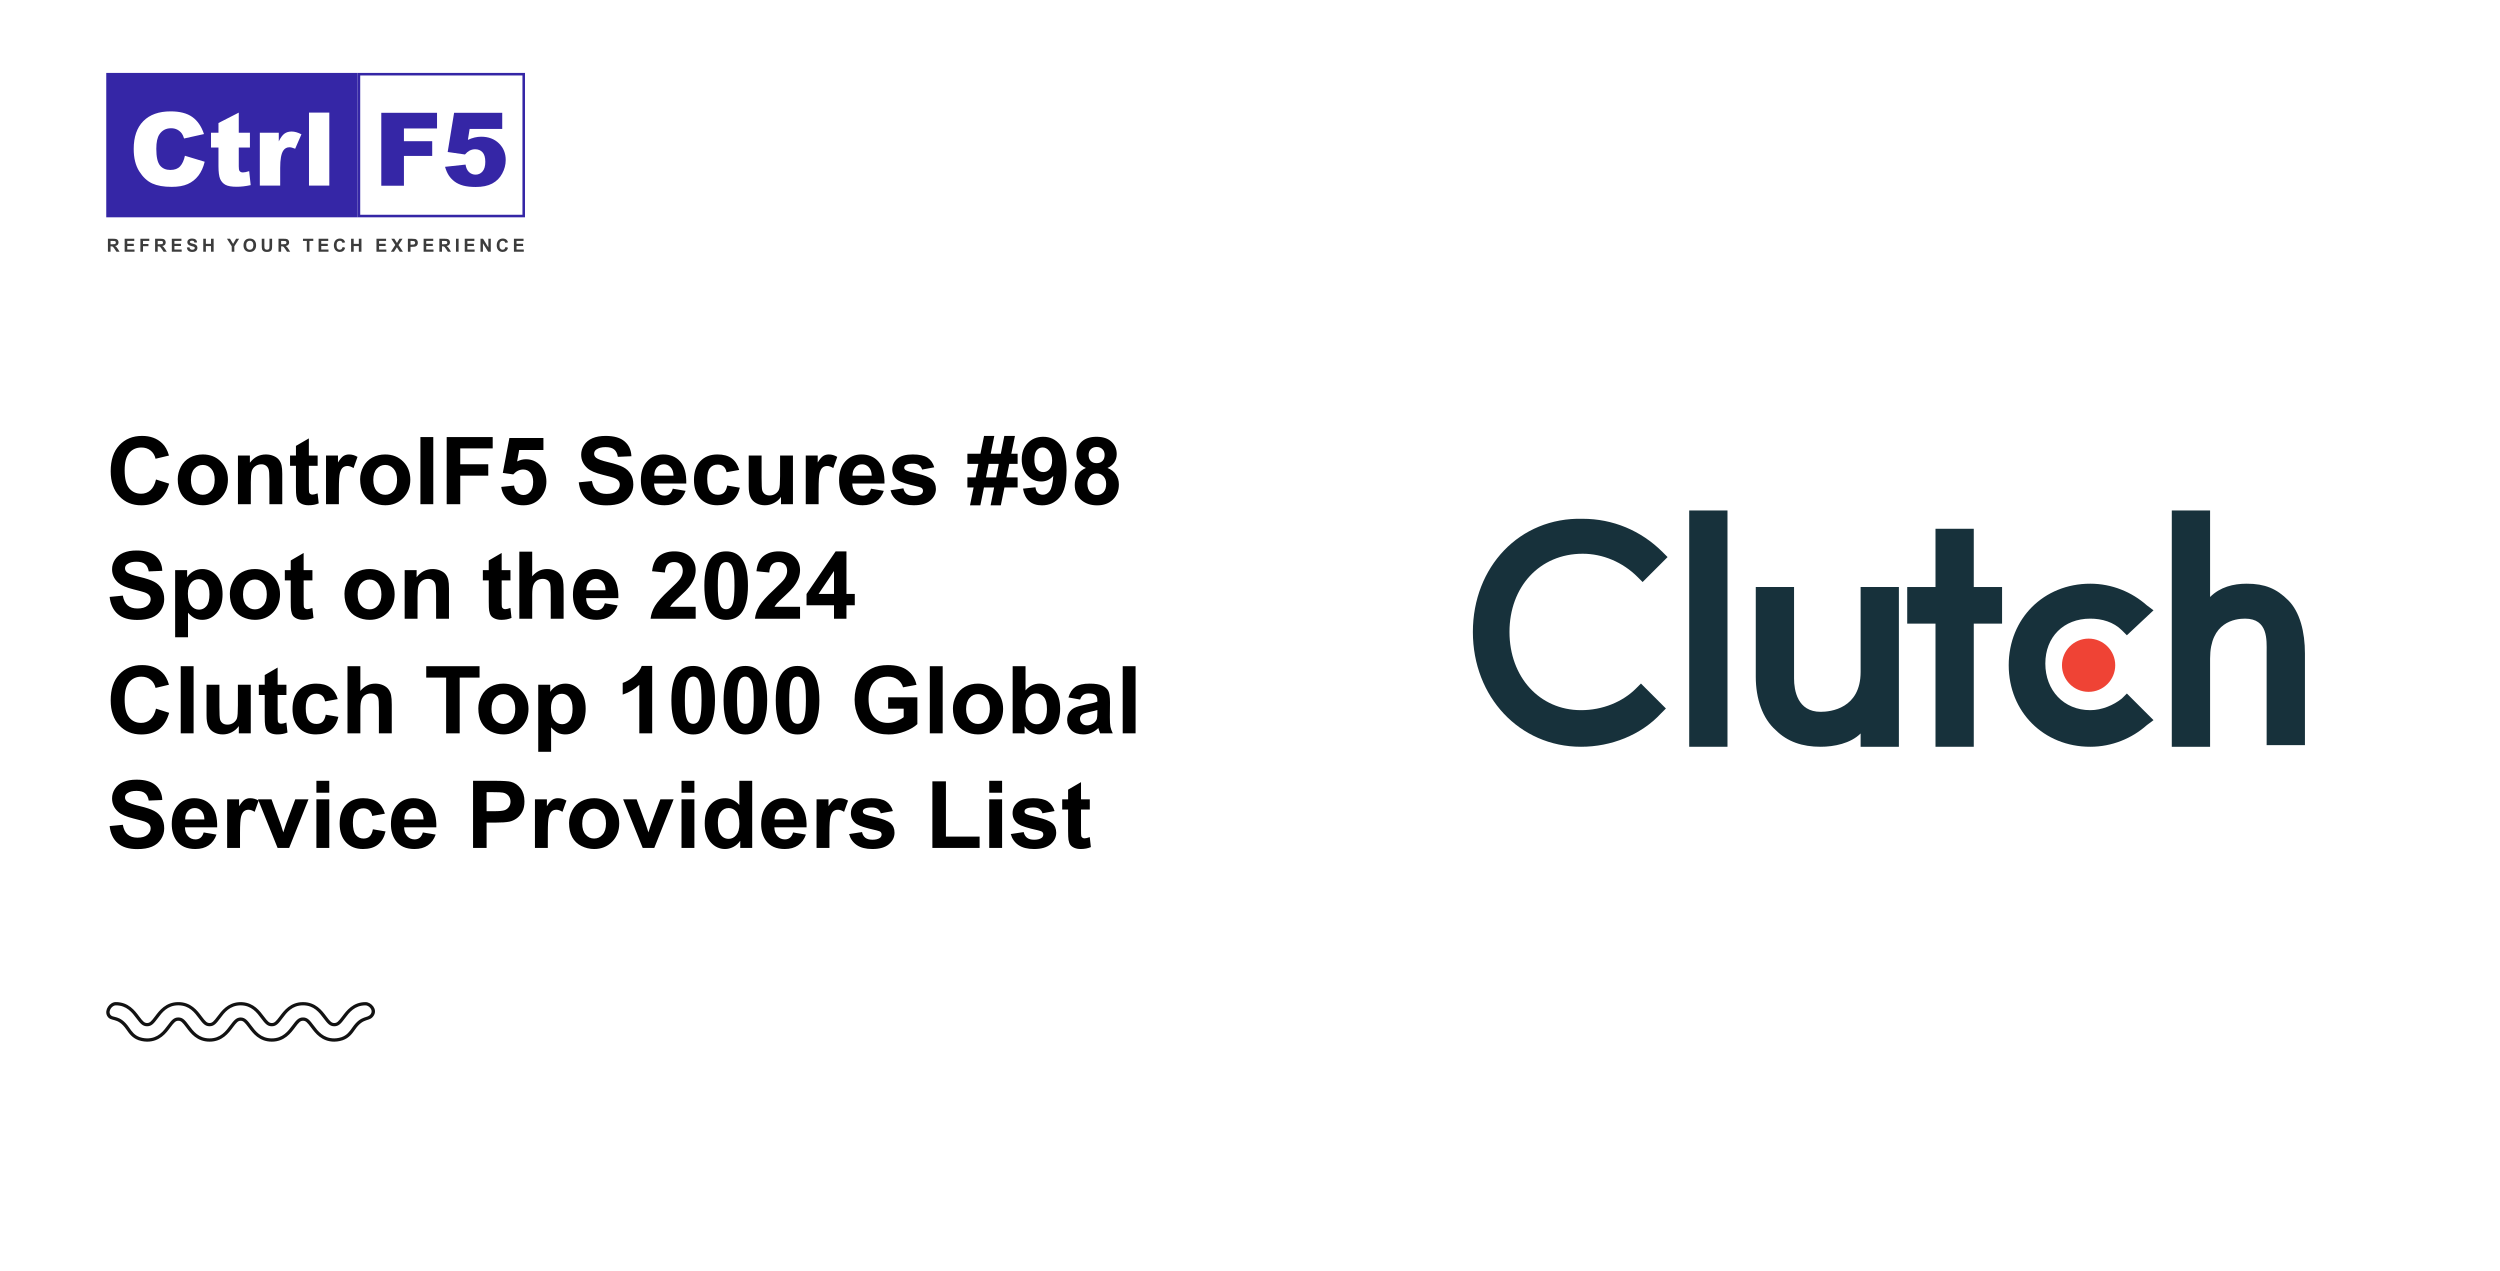 <svg width="1200" height="610" viewBox="0 0 1200 610" fill="none" xmlns="http://www.w3.org/2000/svg">
<rect width="1200" height="610" fill="white"/>
<path d="M183.018 54.133H209.774V61.658H193.888V67.773H207.457V74.845H193.888V89.154H183.018V54.133ZM217.968 54.133H241.069V61.897H225.421L224.585 67.152C225.668 66.643 226.735 66.26 227.786 66.006C228.853 65.751 229.905 65.624 230.94 65.624C234.443 65.624 237.286 66.683 239.468 68.801C241.65 70.919 242.741 73.587 242.741 76.804C242.741 79.065 242.176 81.239 241.045 83.325C239.93 85.412 238.337 87.004 236.267 88.103C234.213 89.202 231.577 89.751 228.36 89.751C226.05 89.751 224.068 89.537 222.411 89.106C220.771 88.661 219.369 88.008 218.207 87.148C217.06 86.272 216.128 85.284 215.412 84.185C214.695 83.087 214.098 81.717 213.62 80.076L223.462 79.001C223.701 80.578 224.259 81.781 225.135 82.609C226.011 83.421 227.054 83.827 228.264 83.827C229.618 83.827 230.733 83.317 231.609 82.298C232.5 81.263 232.946 79.726 232.946 77.688C232.946 75.601 232.5 74.072 231.609 73.101C230.717 72.129 229.53 71.644 228.049 71.644C227.11 71.644 226.202 71.874 225.326 72.336C224.673 72.671 223.956 73.276 223.176 74.152L214.886 72.957L217.968 54.133Z" fill="#3526A6"/>
<rect x="51" y="35" width="120.682" height="69.31" fill="#3526A6"/>
<rect x="172.291" y="35.612" width="79.095" height="68.087" stroke="#3526A6" stroke-width="1.223"/>
<path d="M88.764 74.768L98.248 77.634C97.611 80.294 96.607 82.516 95.237 84.299C93.868 86.083 92.164 87.429 90.125 88.337C88.103 89.244 85.523 89.698 82.385 89.698C78.579 89.698 75.465 89.149 73.044 88.05C70.64 86.935 68.561 84.984 66.809 82.197C65.058 79.41 64.182 75.843 64.182 71.495C64.182 65.698 65.719 61.246 68.792 58.141C71.882 55.019 76.246 53.459 81.883 53.459C86.295 53.459 89.759 54.35 92.275 56.134C94.808 57.918 96.687 60.657 97.913 64.352L88.357 66.478C88.023 65.411 87.673 64.631 87.306 64.137C86.701 63.309 85.961 62.672 85.085 62.226C84.209 61.78 83.229 61.557 82.146 61.557C79.694 61.557 77.814 62.544 76.508 64.519C75.521 65.984 75.027 68.286 75.027 71.423C75.027 75.309 75.617 77.977 76.795 79.426C77.974 80.859 79.63 81.576 81.764 81.576C83.834 81.576 85.395 80.995 86.446 79.832C87.513 78.669 88.286 76.981 88.764 74.768ZM114.612 54.056V63.707H119.963V70.802H114.612V79.808C114.612 80.891 114.715 81.608 114.922 81.958C115.241 82.5 115.798 82.77 116.594 82.77C117.311 82.77 118.314 82.563 119.604 82.149L120.321 88.862C117.916 89.388 115.671 89.65 113.584 89.65C111.164 89.65 109.38 89.34 108.233 88.719C107.087 88.098 106.234 87.158 105.677 85.9C105.136 84.626 104.865 82.571 104.865 79.737V70.802H101.281V63.707H104.865V59.048L114.612 54.056ZM124.717 63.707H133.818V67.864C134.694 66.064 135.594 64.83 136.518 64.161C137.458 63.476 138.612 63.133 139.982 63.133C141.415 63.133 142.984 63.58 144.688 64.471L141.678 71.399C140.531 70.921 139.624 70.683 138.955 70.683C137.681 70.683 136.693 71.208 135.992 72.259C134.989 73.74 134.487 76.511 134.487 80.573V89.077H124.717V63.707ZM148.319 54.056H158.066V89.077H148.319V54.056Z" fill="white"/>
<path d="M51.805 120.834V114.604H54.452C55.118 114.604 55.601 114.661 55.901 114.774C56.205 114.885 56.447 115.083 56.628 115.369C56.809 115.655 56.9 115.982 56.9 116.351C56.9 116.818 56.763 117.205 56.488 117.511C56.213 117.814 55.802 118.005 55.255 118.084C55.528 118.243 55.751 118.417 55.927 118.607C56.105 118.797 56.345 119.134 56.645 119.619L57.406 120.834H55.901L54.992 119.478C54.669 118.994 54.448 118.689 54.329 118.565C54.21 118.437 54.084 118.351 53.951 118.305C53.818 118.257 53.607 118.233 53.318 118.233H53.063V120.834H51.805ZM53.063 117.239H53.993C54.597 117.239 54.974 117.213 55.124 117.162C55.274 117.111 55.392 117.024 55.477 116.899C55.562 116.774 55.604 116.618 55.604 116.431C55.604 116.222 55.547 116.053 55.434 115.926C55.324 115.795 55.166 115.713 54.962 115.679C54.86 115.665 54.554 115.658 54.044 115.658H53.063V117.239ZM59.831 120.834V114.604H64.45V115.658H61.089V117.039H64.216V118.089H61.089V119.784H64.569V120.834H59.831ZM67.385 120.834V114.604H71.656V115.658H68.643V117.133H71.243V118.186H68.643V120.834H67.385ZM74.442 120.834V114.604H77.089C77.755 114.604 78.238 114.661 78.538 114.774C78.841 114.885 79.084 115.083 79.265 115.369C79.446 115.655 79.537 115.982 79.537 116.351C79.537 116.818 79.4 117.205 79.125 117.511C78.85 117.814 78.439 118.005 77.892 118.084C78.164 118.243 78.388 118.417 78.564 118.607C78.742 118.797 78.982 119.134 79.282 119.619L80.043 120.834H78.538L77.629 119.478C77.306 118.994 77.085 118.689 76.966 118.565C76.847 118.437 76.721 118.351 76.588 118.305C76.454 118.257 76.243 118.233 75.954 118.233H75.7V120.834H74.442ZM75.7 117.239H76.63C77.234 117.239 77.61 117.213 77.761 117.162C77.911 117.111 78.028 117.024 78.113 116.899C78.198 116.774 78.241 116.618 78.241 116.431C78.241 116.222 78.184 116.053 78.071 115.926C77.96 115.795 77.803 115.713 77.599 115.679C77.497 115.665 77.191 115.658 76.681 115.658H75.7V117.239ZM82.467 120.834V114.604H87.087V115.658H83.725V117.039H86.853V118.089H83.725V119.784H87.206V120.834H82.467ZM89.694 118.807L90.918 118.688C90.992 119.099 91.141 119.4 91.364 119.593C91.591 119.786 91.896 119.882 92.278 119.882C92.683 119.882 92.988 119.797 93.192 119.627C93.399 119.454 93.502 119.253 93.502 119.024C93.502 118.876 93.458 118.752 93.37 118.65C93.285 118.545 93.135 118.454 92.92 118.378C92.772 118.327 92.437 118.236 91.913 118.106C91.238 117.939 90.765 117.733 90.493 117.49C90.111 117.147 89.92 116.729 89.92 116.236C89.92 115.919 90.009 115.623 90.187 115.348C90.369 115.07 90.628 114.859 90.965 114.715C91.305 114.57 91.714 114.498 92.193 114.498C92.975 114.498 93.563 114.669 93.957 115.012C94.353 115.355 94.562 115.812 94.581 116.385L93.323 116.44C93.27 116.12 93.153 115.89 92.975 115.751C92.799 115.61 92.534 115.539 92.18 115.539C91.815 115.539 91.529 115.614 91.322 115.764C91.189 115.861 91.122 115.989 91.122 116.151C91.122 116.298 91.184 116.424 91.309 116.529C91.468 116.662 91.853 116.801 92.465 116.946C93.077 117.09 93.529 117.24 93.821 117.396C94.115 117.549 94.345 117.76 94.509 118.029C94.676 118.296 94.76 118.626 94.76 119.019C94.76 119.376 94.661 119.711 94.462 120.022C94.264 120.334 93.984 120.566 93.621 120.719C93.258 120.869 92.806 120.944 92.265 120.944C91.478 120.944 90.873 120.763 90.451 120.401C90.029 120.035 89.776 119.504 89.694 118.807ZM97.563 120.834V114.604H98.821V117.056H101.286V114.604H102.543V120.834H101.286V118.11H98.821V120.834H97.563ZM111.226 120.834V118.212L108.944 114.604H110.419L111.885 117.069L113.321 114.604H114.77L112.48 118.22V120.834H111.226ZM116.881 117.757C116.881 117.123 116.976 116.59 117.166 116.159C117.307 115.842 117.5 115.557 117.743 115.305C117.99 115.053 118.259 114.866 118.551 114.744C118.939 114.58 119.387 114.498 119.894 114.498C120.812 114.498 121.545 114.783 122.095 115.352C122.648 115.921 122.924 116.713 122.924 117.728C122.924 118.733 122.65 119.521 122.104 120.09C121.557 120.657 120.826 120.94 119.911 120.94C118.984 120.94 118.248 120.658 117.701 120.095C117.154 119.528 116.881 118.749 116.881 117.757ZM118.177 117.715C118.177 118.42 118.34 118.956 118.666 119.321C118.991 119.684 119.405 119.865 119.907 119.865C120.408 119.865 120.819 119.685 121.139 119.325C121.462 118.963 121.623 118.42 121.623 117.698C121.623 116.984 121.466 116.451 121.152 116.1C120.84 115.749 120.425 115.573 119.907 115.573C119.388 115.573 118.97 115.751 118.653 116.108C118.336 116.463 118.177 116.998 118.177 117.715ZM125.642 114.604H126.9V117.978C126.9 118.514 126.915 118.861 126.946 119.019C127 119.274 127.128 119.48 127.329 119.636C127.533 119.789 127.811 119.865 128.162 119.865C128.519 119.865 128.788 119.793 128.969 119.648C129.151 119.501 129.26 119.321 129.296 119.109C129.333 118.896 129.352 118.543 129.352 118.05V114.604H130.61V117.876C130.61 118.624 130.576 119.153 130.508 119.461C130.44 119.77 130.314 120.031 130.129 120.243C129.948 120.456 129.704 120.626 129.398 120.753C129.092 120.878 128.693 120.94 128.2 120.94C127.605 120.94 127.153 120.872 126.844 120.736C126.538 120.597 126.296 120.419 126.118 120.201C125.939 119.98 125.822 119.749 125.765 119.508C125.683 119.151 125.642 118.624 125.642 117.927V114.604ZM133.685 120.834V114.604H136.332C136.998 114.604 137.481 114.661 137.781 114.774C138.084 114.885 138.327 115.083 138.508 115.369C138.689 115.655 138.78 115.982 138.78 116.351C138.78 116.818 138.642 117.205 138.368 117.511C138.093 117.814 137.682 118.005 137.135 118.084C137.407 118.243 137.631 118.417 137.807 118.607C137.985 118.797 138.225 119.134 138.525 119.619L139.286 120.834H137.781L136.872 119.478C136.549 118.994 136.328 118.689 136.209 118.565C136.09 118.437 135.964 118.351 135.831 118.305C135.697 118.257 135.486 118.233 135.197 118.233H134.942V120.834H133.685ZM134.942 117.239H135.873C136.477 117.239 136.853 117.213 137.004 117.162C137.154 117.111 137.271 117.024 137.356 116.899C137.441 116.774 137.484 116.618 137.484 116.431C137.484 116.222 137.427 116.053 137.314 115.926C137.203 115.795 137.046 115.713 136.842 115.679C136.74 115.665 136.434 115.658 135.924 115.658H134.942V117.239ZM147.276 120.834V115.658H145.427V114.604H150.378V115.658H148.534V120.834H147.276ZM152.934 120.834V114.604H157.554V115.658H154.192V117.039H157.32V118.089H154.192V119.784H157.673V120.834H152.934ZM164.466 118.543L165.686 118.93C165.499 119.61 165.187 120.116 164.751 120.447C164.317 120.776 163.766 120.94 163.098 120.94C162.271 120.94 161.591 120.658 161.058 120.095C160.525 119.528 160.259 118.755 160.259 117.774C160.259 116.737 160.527 115.933 161.062 115.36C161.598 114.785 162.302 114.498 163.174 114.498C163.936 114.498 164.555 114.723 165.031 115.174C165.315 115.44 165.527 115.822 165.669 116.321L164.424 116.618C164.35 116.295 164.196 116.04 163.961 115.853C163.728 115.666 163.445 115.573 163.111 115.573C162.649 115.573 162.273 115.739 161.984 116.07C161.698 116.402 161.555 116.939 161.555 117.681C161.555 118.468 161.697 119.029 161.98 119.364C162.264 119.698 162.632 119.865 163.085 119.865C163.419 119.865 163.707 119.759 163.948 119.546C164.189 119.334 164.361 119 164.466 118.543ZM168.514 120.834V114.604H169.772V117.056H172.237V114.604H173.495V120.834H172.237V118.11H169.772V120.834H168.514ZM180.703 120.834V114.604H185.322V115.658H181.961V117.039H185.089V118.089H181.961V119.784H185.441V120.834H180.703ZM187.616 120.834L189.745 117.583L187.815 114.604H189.286L190.535 116.606L191.759 114.604H193.217L191.279 117.63L193.408 120.834H191.891L190.51 118.679L189.124 120.834H187.616ZM195.794 120.834V114.604H197.813C198.578 114.604 199.076 114.635 199.309 114.698C199.666 114.791 199.965 114.995 200.205 115.309C200.446 115.621 200.567 116.025 200.567 116.521C200.567 116.903 200.497 117.225 200.358 117.485C200.22 117.746 200.043 117.951 199.827 118.101C199.615 118.249 199.398 118.347 199.177 118.395C198.877 118.454 198.442 118.484 197.872 118.484H197.052V120.834H195.794ZM197.052 115.658V117.426H197.741C198.236 117.426 198.568 117.393 198.735 117.328C198.902 117.263 199.033 117.161 199.126 117.022C199.222 116.883 199.271 116.722 199.271 116.538C199.271 116.311 199.204 116.124 199.071 115.977C198.938 115.829 198.769 115.737 198.565 115.7C198.415 115.672 198.113 115.658 197.66 115.658H197.052ZM203.34 120.834V114.604H207.959V115.658H204.598V117.039H207.726V118.089H204.598V119.784H208.078V120.834H203.34ZM210.89 120.834V114.604H213.537C214.203 114.604 214.686 114.661 214.986 114.774C215.29 114.885 215.532 115.083 215.713 115.369C215.894 115.655 215.985 115.982 215.985 116.351C215.985 116.818 215.848 117.205 215.573 117.511C215.298 117.814 214.887 118.005 214.341 118.084C214.612 118.243 214.836 118.417 215.012 118.607C215.19 118.797 215.43 119.134 215.73 119.619L216.491 120.834H214.986L214.077 119.478C213.754 118.994 213.533 118.689 213.414 118.565C213.295 118.437 213.169 118.351 213.036 118.305C212.903 118.257 212.692 118.233 212.403 118.233H212.148V120.834H210.89ZM212.148 117.239H213.078C213.682 117.239 214.059 117.213 214.209 117.162C214.359 117.111 214.476 117.024 214.561 116.899C214.646 116.774 214.689 116.618 214.689 116.431C214.689 116.222 214.632 116.053 214.519 115.926C214.408 115.795 214.251 115.713 214.047 115.679C213.945 115.665 213.639 115.658 213.129 115.658H212.148V117.239ZM218.877 120.834V114.604H220.135V120.834H218.877ZM223.079 120.834V114.604H227.698V115.658H224.336V117.039H227.464V118.089H224.336V119.784H227.817V120.834H223.079ZM230.637 120.834V114.604H231.861L234.411 118.764V114.604H235.579V120.834H234.317L231.806 116.771V120.834H230.637ZM242.64 118.543L243.86 118.93C243.673 119.61 243.361 120.116 242.925 120.447C242.492 120.776 241.941 120.94 241.272 120.94C240.445 120.94 239.765 120.658 239.232 120.095C238.7 119.528 238.433 118.755 238.433 117.774C238.433 116.737 238.701 115.933 239.236 115.36C239.772 114.785 240.476 114.498 241.348 114.498C242.111 114.498 242.73 114.723 243.206 115.174C243.489 115.44 243.701 115.822 243.843 116.321L242.598 116.618C242.524 116.295 242.37 116.04 242.135 115.853C241.902 115.666 241.619 115.573 241.285 115.573C240.823 115.573 240.448 115.739 240.159 116.07C239.872 116.402 239.729 116.939 239.729 117.681C239.729 118.468 239.871 119.029 240.154 119.364C240.438 119.698 240.806 119.865 241.259 119.865C241.594 119.865 241.881 119.759 242.122 119.546C242.363 119.334 242.536 119 242.64 118.543ZM246.684 120.834V114.604H251.304V115.658H247.942V117.039H251.07V118.089H247.942V119.784H251.423V120.834H246.684Z" fill="#3C3C3C"/>
<path d="M74.884 230.157L81.19 232.156C80.224 235.672 78.612 238.287 76.356 240C74.115 241.7 71.266 242.549 67.809 242.549C63.532 242.549 60.016 241.092 57.262 238.177C54.508 235.247 53.131 231.248 53.131 226.18C53.131 220.818 54.516 216.658 57.284 213.699C60.053 210.726 63.693 209.239 68.205 209.239C72.145 209.239 75.346 210.403 77.807 212.732C79.272 214.109 80.37 216.087 81.103 218.665L74.665 220.203C74.284 218.533 73.485 217.215 72.269 216.248C71.068 215.281 69.603 214.798 67.875 214.798C65.487 214.798 63.546 215.655 62.052 217.369C60.573 219.083 59.833 221.858 59.833 225.696C59.833 229.769 60.565 232.669 62.03 234.397C63.495 236.126 65.399 236.99 67.743 236.99C69.472 236.99 70.959 236.441 72.204 235.342C73.449 234.244 74.342 232.515 74.884 230.157ZM85.321 230.003C85.321 227.952 85.827 225.967 86.837 224.048C87.848 222.129 89.276 220.665 91.122 219.654C92.982 218.643 95.055 218.138 97.34 218.138C100.871 218.138 103.764 219.288 106.02 221.587C108.275 223.873 109.403 226.766 109.403 230.267C109.403 233.797 108.261 236.727 105.976 239.056C103.705 241.37 100.841 242.527 97.384 242.527C95.246 242.527 93.202 242.044 91.254 241.077C89.32 240.11 87.848 238.697 86.837 236.836C85.827 234.961 85.321 232.684 85.321 230.003ZM91.649 230.333C91.649 232.647 92.199 234.419 93.297 235.65C94.396 236.88 95.751 237.496 97.362 237.496C98.974 237.496 100.321 236.88 101.405 235.65C102.504 234.419 103.053 232.632 103.053 230.289C103.053 228.003 102.504 226.246 101.405 225.015C100.321 223.785 98.974 223.169 97.362 223.169C95.751 223.169 94.396 223.785 93.297 225.015C92.199 226.246 91.649 228.018 91.649 230.333ZM135.485 242H129.311V230.091C129.311 227.571 129.179 225.945 128.915 225.213C128.651 224.466 128.219 223.887 127.619 223.477C127.033 223.067 126.322 222.862 125.487 222.862C124.418 222.862 123.458 223.155 122.609 223.741C121.759 224.327 121.173 225.103 120.851 226.07C120.543 227.037 120.39 228.824 120.39 231.431V242H114.215V218.665H119.95V222.093C121.986 219.456 124.55 218.138 127.641 218.138C129.003 218.138 130.248 218.387 131.376 218.885C132.504 219.368 133.354 219.991 133.925 220.752C134.511 221.514 134.914 222.378 135.133 223.345C135.368 224.312 135.485 225.696 135.485 227.498V242ZM152.47 218.665V223.587H148.251V232.991C148.251 234.896 148.288 236.009 148.361 236.331C148.449 236.639 148.632 236.895 148.91 237.1C149.203 237.305 149.555 237.408 149.965 237.408C150.536 237.408 151.364 237.21 152.448 236.814L152.975 241.604C151.54 242.22 149.914 242.527 148.097 242.527C146.984 242.527 145.98 242.344 145.087 241.978C144.193 241.597 143.534 241.114 143.109 240.528C142.699 239.927 142.414 239.122 142.252 238.111C142.121 237.393 142.055 235.943 142.055 233.76V223.587H139.22V218.665H142.055V214.029L148.251 210.425V218.665H152.47ZM162.665 242H156.491V218.665H162.226V221.983C163.207 220.416 164.086 219.383 164.862 218.885C165.653 218.387 166.547 218.138 167.543 218.138C168.949 218.138 170.304 218.526 171.608 219.302L169.696 224.686C168.656 224.012 167.689 223.675 166.796 223.675C165.932 223.675 165.199 223.917 164.599 224.4C163.998 224.869 163.522 225.726 163.17 226.971C162.833 228.216 162.665 230.823 162.665 234.793V242ZM172.86 230.003C172.86 227.952 173.366 225.967 174.376 224.048C175.387 222.129 176.815 220.665 178.661 219.654C180.521 218.643 182.594 218.138 184.879 218.138C188.41 218.138 191.303 219.288 193.559 221.587C195.814 223.873 196.942 226.766 196.942 230.267C196.942 233.797 195.8 236.727 193.515 239.056C191.244 241.37 188.38 242.527 184.923 242.527C182.785 242.527 180.741 242.044 178.793 241.077C176.859 240.11 175.387 238.697 174.376 236.836C173.366 234.961 172.86 232.684 172.86 230.003ZM179.188 230.333C179.188 232.647 179.738 234.419 180.836 235.65C181.935 236.88 183.29 237.496 184.901 237.496C186.513 237.496 187.86 236.88 188.944 235.65C190.043 234.419 190.592 232.632 190.592 230.289C190.592 228.003 190.043 226.246 188.944 225.015C187.86 223.785 186.513 223.169 184.901 223.169C183.29 223.169 181.935 223.785 180.836 225.015C179.738 226.246 179.188 228.018 179.188 230.333ZM201.798 242V209.788H207.973V242H201.798ZM214.411 242V209.788H236.493V215.237H220.915V222.862H234.362V228.311H220.915V242H214.411ZM240.602 233.716L246.754 233.079C246.93 234.471 247.45 235.577 248.314 236.397C249.179 237.203 250.175 237.605 251.303 237.605C252.592 237.605 253.683 237.085 254.577 236.045C255.47 234.991 255.917 233.409 255.917 231.299C255.917 229.322 255.47 227.842 254.577 226.861C253.698 225.865 252.548 225.367 251.127 225.367C249.354 225.367 247.765 226.15 246.359 227.718L241.349 226.993L244.513 210.228H260.839V216.006H249.193L248.227 221.478C249.604 220.789 251.01 220.445 252.445 220.445C255.185 220.445 257.506 221.441 259.411 223.433C261.315 225.425 262.267 228.011 262.267 231.189C262.267 233.841 261.498 236.207 259.96 238.287C257.865 241.128 254.958 242.549 251.237 242.549C248.263 242.549 245.839 241.751 243.964 240.154C242.089 238.558 240.968 236.412 240.602 233.716ZM277.802 231.519L284.13 230.904C284.511 233.028 285.28 234.588 286.437 235.584C287.609 236.58 289.184 237.078 291.161 237.078C293.256 237.078 294.831 236.639 295.885 235.76C296.955 234.866 297.489 233.826 297.489 232.64C297.489 231.878 297.262 231.233 296.808 230.706C296.369 230.164 295.592 229.695 294.479 229.3C293.717 229.036 291.981 228.567 289.271 227.894C285.785 227.029 283.339 225.967 281.933 224.708C279.955 222.935 278.966 220.774 278.966 218.226C278.966 216.585 279.428 215.054 280.351 213.633C281.288 212.198 282.628 211.106 284.372 210.359C286.129 209.612 288.246 209.239 290.722 209.239C294.765 209.239 297.804 210.125 299.84 211.897C301.891 213.67 302.968 216.036 303.07 218.995L296.566 219.28C296.288 217.625 295.688 216.438 294.765 215.721C293.856 214.988 292.487 214.622 290.656 214.622C288.766 214.622 287.287 215.01 286.217 215.787C285.529 216.285 285.185 216.951 285.185 217.786C285.185 218.548 285.507 219.2 286.151 219.742C286.972 220.43 288.964 221.148 292.128 221.895C295.292 222.642 297.628 223.418 299.137 224.224C300.661 225.015 301.847 226.106 302.697 227.498C303.561 228.875 303.993 230.582 303.993 232.618C303.993 234.463 303.48 236.192 302.455 237.803C301.43 239.415 299.979 240.616 298.104 241.407C296.229 242.183 293.893 242.571 291.095 242.571C287.023 242.571 283.896 241.634 281.713 239.759C279.53 237.869 278.227 235.123 277.802 231.519ZM322.934 234.573L329.086 235.606C328.295 237.862 327.042 239.583 325.329 240.77C323.629 241.941 321.498 242.527 318.935 242.527C314.877 242.527 311.874 241.202 309.926 238.55C308.388 236.426 307.619 233.746 307.619 230.508C307.619 226.641 308.629 223.616 310.651 221.434C312.672 219.236 315.229 218.138 318.319 218.138C321.791 218.138 324.53 219.288 326.537 221.587C328.544 223.873 329.503 227.381 329.416 232.112H313.947C313.991 233.943 314.489 235.372 315.441 236.397C316.393 237.408 317.58 237.913 319 237.913C319.967 237.913 320.78 237.649 321.439 237.122C322.099 236.595 322.597 235.745 322.934 234.573ZM323.285 228.333C323.241 226.546 322.78 225.191 321.901 224.268C321.022 223.331 319.953 222.862 318.693 222.862C317.345 222.862 316.232 223.353 315.353 224.334C314.474 225.315 314.042 226.648 314.057 228.333H323.285ZM354.816 225.564L348.729 226.663C348.524 225.447 348.056 224.532 347.323 223.917C346.605 223.301 345.668 222.994 344.511 222.994C342.973 222.994 341.742 223.528 340.819 224.598C339.911 225.652 339.457 227.425 339.457 229.915C339.457 232.684 339.918 234.639 340.841 235.782C341.779 236.924 343.031 237.496 344.599 237.496C345.771 237.496 346.73 237.166 347.477 236.507C348.224 235.833 348.751 234.683 349.059 233.057L355.124 234.09C354.494 236.873 353.285 238.975 351.498 240.396C349.711 241.817 347.316 242.527 344.313 242.527C340.9 242.527 338.175 241.451 336.139 239.297C334.118 237.144 333.107 234.163 333.107 230.354C333.107 226.502 334.125 223.506 336.161 221.368C338.197 219.214 340.951 218.138 344.423 218.138C347.265 218.138 349.521 218.753 351.19 219.983C352.875 221.199 354.083 223.06 354.816 225.564ZM374.877 242V238.506C374.027 239.751 372.907 240.733 371.515 241.451C370.138 242.168 368.681 242.527 367.143 242.527C365.575 242.527 364.169 242.183 362.924 241.495C361.679 240.806 360.778 239.839 360.221 238.594C359.665 237.349 359.386 235.628 359.386 233.431V218.665H365.561V229.388C365.561 232.669 365.67 234.683 365.89 235.43C366.125 236.163 366.542 236.749 367.143 237.188C367.743 237.613 368.505 237.825 369.428 237.825C370.482 237.825 371.427 237.54 372.262 236.968C373.097 236.382 373.668 235.665 373.976 234.815C374.284 233.951 374.438 231.849 374.438 228.509V218.665H380.612V242H374.877ZM392.938 242H386.764V218.665H392.499V221.983C393.48 220.416 394.359 219.383 395.136 218.885C395.927 218.387 396.82 218.138 397.816 218.138C399.223 218.138 400.578 218.526 401.881 219.302L399.97 224.686C398.93 224.012 397.963 223.675 397.069 223.675C396.205 223.675 395.473 223.917 394.872 224.4C394.271 224.869 393.795 225.726 393.444 226.971C393.107 228.216 392.938 230.823 392.938 234.793V242ZM418.075 234.573L424.228 235.606C423.437 237.862 422.184 239.583 420.47 240.77C418.771 241.941 416.64 242.527 414.076 242.527C410.019 242.527 407.016 241.202 405.067 238.55C403.529 236.426 402.76 233.746 402.76 230.508C402.76 226.641 403.771 223.616 405.792 221.434C407.814 219.236 410.37 218.138 413.461 218.138C416.933 218.138 419.672 219.288 421.679 221.587C423.686 223.873 424.645 227.381 424.557 232.112H409.088C409.132 233.943 409.63 235.372 410.583 236.397C411.535 237.408 412.721 237.913 414.142 237.913C415.109 237.913 415.922 237.649 416.581 237.122C417.24 236.595 417.738 235.745 418.075 234.573ZM418.427 228.333C418.383 226.546 417.921 225.191 417.042 224.268C416.164 223.331 415.094 222.862 413.834 222.862C412.487 222.862 411.374 223.353 410.495 224.334C409.616 225.315 409.184 226.648 409.198 228.333H418.427ZM427.436 235.342L433.632 234.397C433.896 235.599 434.43 236.514 435.236 237.144C436.042 237.759 437.169 238.067 438.62 238.067C440.216 238.067 441.417 237.774 442.223 237.188C442.765 236.778 443.036 236.229 443.036 235.54C443.036 235.071 442.89 234.683 442.597 234.375C442.289 234.083 441.601 233.812 440.531 233.562C435.551 232.464 432.394 231.46 431.061 230.552C429.215 229.292 428.292 227.542 428.292 225.301C428.292 223.279 429.091 221.58 430.688 220.203C432.284 218.826 434.76 218.138 438.114 218.138C441.308 218.138 443.681 218.658 445.233 219.698C446.786 220.738 447.855 222.276 448.441 224.312L442.619 225.389C442.37 224.48 441.894 223.785 441.19 223.301C440.502 222.818 439.513 222.576 438.224 222.576C436.598 222.576 435.434 222.803 434.73 223.257C434.262 223.58 434.027 223.997 434.027 224.51C434.027 224.949 434.232 225.323 434.643 225.63C435.199 226.041 437.118 226.619 440.399 227.366C443.695 228.113 445.995 229.029 447.299 230.113C448.588 231.211 449.232 232.742 449.232 234.705C449.232 236.844 448.339 238.682 446.552 240.22C444.765 241.758 442.121 242.527 438.62 242.527C435.441 242.527 432.921 241.883 431.061 240.594C429.215 239.305 428.007 237.554 427.436 235.342ZM467.338 233.98H464.35V229.146H468.305L469.623 222.664H464.35V217.808H470.612L472.348 209.239H477.27L475.534 217.808H480.39L482.082 209.239H487.179L485.421 217.808H488.454V222.664H484.433L483.114 229.146H488.454V233.98H482.125L480.39 242.549H475.49L477.182 233.98H472.304L470.568 242.549H465.602L467.338 233.98ZM474.567 222.664L473.271 229.146H478.148L479.423 222.664H474.567ZM491.046 234.551L497.023 233.892C497.169 235.108 497.55 236.009 498.166 236.595C498.781 237.181 499.594 237.474 500.604 237.474C501.879 237.474 502.963 236.888 503.856 235.716C504.75 234.544 505.321 232.112 505.57 228.421C504.018 230.223 502.077 231.124 499.748 231.124C497.213 231.124 495.023 230.149 493.178 228.201C491.347 226.238 490.431 223.689 490.431 220.555C490.431 217.288 491.398 214.659 493.332 212.667C495.28 210.66 497.755 209.656 500.758 209.656C504.025 209.656 506.706 210.923 508.8 213.458C510.895 215.977 511.942 220.13 511.942 225.916C511.942 231.805 510.851 236.053 508.668 238.66C506.486 241.268 503.644 242.571 500.143 242.571C497.624 242.571 495.587 241.905 494.035 240.572C492.482 239.224 491.486 237.217 491.046 234.551ZM505.021 221.06C505.021 219.068 504.56 217.522 503.637 216.424C502.729 215.325 501.674 214.776 500.473 214.776C499.33 214.776 498.378 215.23 497.616 216.138C496.869 217.032 496.496 218.504 496.496 220.555C496.496 222.635 496.906 224.166 497.726 225.147C498.546 226.114 499.572 226.597 500.802 226.597C501.989 226.597 502.985 226.128 503.791 225.191C504.611 224.253 505.021 222.876 505.021 221.06ZM521.259 224.62C519.662 223.946 518.498 223.023 517.765 221.851C517.047 220.665 516.688 219.368 516.688 217.962C516.688 215.56 517.523 213.575 519.193 212.007C520.878 210.44 523.266 209.656 526.356 209.656C529.418 209.656 531.791 210.44 533.476 212.007C535.175 213.575 536.024 215.56 536.024 217.962C536.024 219.456 535.636 220.789 534.86 221.961C534.083 223.118 532.992 224.004 531.586 224.62C533.373 225.337 534.728 226.385 535.651 227.762C536.588 229.139 537.057 230.728 537.057 232.53C537.057 235.503 536.105 237.92 534.201 239.781C532.311 241.641 529.792 242.571 526.642 242.571C523.712 242.571 521.273 241.802 519.325 240.264C517.025 238.448 515.875 235.958 515.875 232.793C515.875 231.05 516.308 229.454 517.172 228.003C518.036 226.539 519.398 225.411 521.259 224.62ZM522.533 218.401C522.533 219.632 522.877 220.591 523.566 221.28C524.269 221.968 525.199 222.312 526.356 222.312C527.528 222.312 528.466 221.968 529.169 221.28C529.872 220.577 530.224 219.61 530.224 218.379C530.224 217.222 529.872 216.299 529.169 215.611C528.48 214.908 527.565 214.556 526.422 214.556C525.236 214.556 524.291 214.908 523.588 215.611C522.885 216.314 522.533 217.244 522.533 218.401ZM521.962 232.2C521.962 233.899 522.394 235.225 523.258 236.177C524.137 237.129 525.229 237.605 526.532 237.605C527.807 237.605 528.861 237.151 529.696 236.243C530.531 235.32 530.949 233.995 530.949 232.266C530.949 230.757 530.524 229.549 529.674 228.641C528.825 227.718 527.748 227.256 526.444 227.256C524.936 227.256 523.808 227.776 523.061 228.816C522.328 229.856 521.962 230.984 521.962 232.2ZM52.626 286.519L58.954 285.904C59.335 288.028 60.104 289.588 61.261 290.584C62.433 291.58 64.008 292.078 65.985 292.078C68.08 292.078 69.655 291.639 70.71 290.76C71.779 289.866 72.314 288.826 72.314 287.64C72.314 286.878 72.086 286.233 71.632 285.706C71.193 285.164 70.416 284.695 69.303 284.3C68.541 284.036 66.806 283.567 64.096 282.894C60.609 282.029 58.163 280.967 56.757 279.708C54.779 277.935 53.791 275.774 53.791 273.226C53.791 271.585 54.252 270.054 55.175 268.633C56.112 267.198 57.453 266.106 59.196 265.359C60.954 264.612 63.07 264.239 65.546 264.239C69.589 264.239 72.628 265.125 74.665 266.897C76.715 268.67 77.792 271.036 77.894 273.995L71.391 274.28C71.112 272.625 70.512 271.438 69.589 270.721C68.681 269.988 67.311 269.622 65.48 269.622C63.59 269.622 62.111 270.01 61.041 270.787C60.353 271.285 60.009 271.951 60.009 272.786C60.009 273.548 60.331 274.2 60.976 274.742C61.796 275.43 63.788 276.148 66.952 276.895C70.116 277.642 72.453 278.418 73.961 279.224C75.485 280.015 76.671 281.106 77.521 282.498C78.385 283.875 78.817 285.582 78.817 287.618C78.817 289.463 78.305 291.192 77.279 292.803C76.254 294.415 74.804 295.616 72.929 296.407C71.054 297.183 68.717 297.571 65.919 297.571C61.847 297.571 58.72 296.634 56.537 294.759C54.355 292.869 53.051 290.123 52.626 286.519ZM84.069 273.665H89.826V277.093C90.573 275.921 91.584 274.969 92.858 274.236C94.132 273.504 95.546 273.138 97.099 273.138C99.809 273.138 102.108 274.2 103.998 276.324C105.888 278.448 106.833 281.407 106.833 285.201C106.833 289.097 105.88 292.129 103.976 294.297C102.072 296.451 99.765 297.527 97.055 297.527C95.766 297.527 94.594 297.271 93.539 296.758C92.499 296.246 91.4 295.367 90.243 294.122V305.877H84.069V273.665ZM90.177 284.937C90.177 287.559 90.697 289.5 91.737 290.76C92.777 292.005 94.044 292.627 95.539 292.627C96.974 292.627 98.168 292.056 99.12 290.914C100.072 289.756 100.548 287.867 100.548 285.245C100.548 282.798 100.058 280.982 99.076 279.795C98.095 278.609 96.879 278.016 95.429 278.016C93.92 278.016 92.668 278.602 91.671 279.773C90.675 280.931 90.177 282.652 90.177 284.937ZM110.326 285.003C110.326 282.952 110.832 280.967 111.842 279.048C112.853 277.129 114.281 275.665 116.127 274.654C117.987 273.643 120.06 273.138 122.345 273.138C125.875 273.138 128.769 274.288 131.024 276.587C133.28 278.873 134.408 281.766 134.408 285.267C134.408 288.797 133.266 291.727 130.98 294.056C128.71 296.37 125.846 297.527 122.389 297.527C120.25 297.527 118.207 297.044 116.259 296.077C114.325 295.11 112.853 293.697 111.842 291.836C110.832 289.961 110.326 287.684 110.326 285.003ZM116.654 285.333C116.654 287.647 117.204 289.419 118.302 290.65C119.401 291.88 120.756 292.496 122.367 292.496C123.979 292.496 125.326 291.88 126.41 290.65C127.509 289.419 128.058 287.632 128.058 285.289C128.058 283.003 127.509 281.246 126.41 280.015C125.326 278.785 123.979 278.169 122.367 278.169C120.756 278.169 119.401 278.785 118.302 280.015C117.204 281.246 116.654 283.018 116.654 285.333ZM149.965 273.665V278.587H145.746V287.991C145.746 289.896 145.783 291.009 145.856 291.331C145.944 291.639 146.127 291.895 146.405 292.1C146.698 292.305 147.05 292.408 147.46 292.408C148.031 292.408 148.859 292.21 149.943 291.814L150.47 296.604C149.035 297.22 147.409 297.527 145.592 297.527C144.479 297.527 143.476 297.344 142.582 296.978C141.688 296.597 141.029 296.114 140.604 295.528C140.194 294.927 139.909 294.122 139.748 293.111C139.616 292.393 139.55 290.943 139.55 288.76V278.587H136.715V273.665H139.55V269.029L145.746 265.425V273.665H149.965ZM165.346 285.003C165.346 282.952 165.851 280.967 166.862 279.048C167.873 277.129 169.301 275.665 171.146 274.654C173.007 273.643 175.08 273.138 177.365 273.138C180.895 273.138 183.788 274.288 186.044 276.587C188.3 278.873 189.428 281.766 189.428 285.267C189.428 288.797 188.285 291.727 186 294.056C183.729 296.37 180.866 297.527 177.409 297.527C175.27 297.527 173.227 297.044 171.278 296.077C169.345 295.11 167.873 293.697 166.862 291.836C165.851 289.961 165.346 287.684 165.346 285.003ZM171.674 285.333C171.674 287.647 172.223 289.419 173.322 290.65C174.42 291.88 175.775 292.496 177.387 292.496C178.998 292.496 180.346 291.88 181.43 290.65C182.528 289.419 183.078 287.632 183.078 285.289C183.078 283.003 182.528 281.246 181.43 280.015C180.346 278.785 178.998 278.169 177.387 278.169C175.775 278.169 174.42 278.785 173.322 280.015C172.223 281.246 171.674 283.018 171.674 285.333ZM215.509 297H209.335V285.091C209.335 282.571 209.203 280.945 208.939 280.213C208.676 279.466 208.244 278.887 207.643 278.477C207.057 278.067 206.347 277.862 205.512 277.862C204.442 277.862 203.483 278.155 202.633 278.741C201.784 279.327 201.198 280.103 200.875 281.07C200.568 282.037 200.414 283.824 200.414 286.431V297H194.24V273.665H199.975V277.093C202.011 274.456 204.574 273.138 207.665 273.138C209.027 273.138 210.272 273.387 211.4 273.885C212.528 274.368 213.378 274.991 213.949 275.752C214.535 276.514 214.938 277.378 215.158 278.345C215.392 279.312 215.509 280.696 215.509 282.498V297ZM245.019 273.665V278.587H240.8V287.991C240.8 289.896 240.836 291.009 240.91 291.331C240.998 291.639 241.181 291.895 241.459 292.1C241.752 292.305 242.104 292.408 242.514 292.408C243.085 292.408 243.913 292.21 244.997 291.814L245.524 296.604C244.088 297.22 242.462 297.527 240.646 297.527C239.533 297.527 238.529 297.344 237.636 296.978C236.742 296.597 236.083 296.114 235.658 295.528C235.248 294.927 234.962 294.122 234.801 293.111C234.669 292.393 234.604 290.943 234.604 288.76V278.587H231.769V273.665H234.604V269.029L240.8 265.425V273.665H245.019ZM255.456 264.788V276.631C257.448 274.302 259.828 273.138 262.597 273.138C264.018 273.138 265.299 273.401 266.442 273.929C267.584 274.456 268.441 275.13 269.013 275.95C269.599 276.771 269.994 277.679 270.199 278.675C270.419 279.671 270.529 281.216 270.529 283.311V297H264.354V284.673C264.354 282.227 264.237 280.674 264.003 280.015C263.769 279.356 263.351 278.836 262.75 278.455C262.165 278.06 261.425 277.862 260.531 277.862C259.506 277.862 258.59 278.111 257.785 278.609C256.979 279.107 256.386 279.861 256.005 280.872C255.639 281.868 255.456 283.348 255.456 285.311V297H249.281V264.788H255.456ZM290.326 289.573L296.479 290.606C295.688 292.862 294.435 294.583 292.721 295.77C291.022 296.941 288.891 297.527 286.327 297.527C282.27 297.527 279.267 296.202 277.318 293.55C275.78 291.426 275.011 288.746 275.011 285.508C275.011 281.641 276.022 278.616 278.043 276.434C280.065 274.236 282.621 273.138 285.712 273.138C289.184 273.138 291.923 274.288 293.93 276.587C295.937 278.873 296.896 282.381 296.808 287.112H281.339C281.383 288.943 281.881 290.372 282.833 291.397C283.786 292.408 284.972 292.913 286.393 292.913C287.36 292.913 288.173 292.649 288.832 292.122C289.491 291.595 289.989 290.745 290.326 289.573ZM290.678 283.333C290.634 281.546 290.172 280.191 289.293 279.268C288.415 278.331 287.345 277.862 286.085 277.862C284.738 277.862 283.625 278.353 282.746 279.334C281.867 280.315 281.435 281.648 281.449 283.333H290.678ZM333.92 291.265V297H312.277C312.511 294.832 313.214 292.781 314.386 290.848C315.558 288.899 317.873 286.321 321.33 283.113C324.113 280.521 325.819 278.763 326.449 277.84C327.299 276.565 327.724 275.306 327.724 274.061C327.724 272.684 327.35 271.629 326.603 270.896C325.871 270.149 324.853 269.776 323.549 269.776C322.26 269.776 321.234 270.164 320.473 270.94C319.711 271.717 319.271 273.006 319.154 274.808L313.002 274.192C313.368 270.794 314.518 268.355 316.452 266.875C318.385 265.396 320.802 264.656 323.703 264.656C326.881 264.656 329.379 265.513 331.195 267.227C333.012 268.941 333.92 271.072 333.92 273.621C333.92 275.071 333.656 276.456 333.129 277.774C332.616 279.078 331.796 280.447 330.668 281.883C329.921 282.835 328.573 284.205 326.625 285.992C324.677 287.779 323.439 288.965 322.912 289.551C322.399 290.137 321.981 290.708 321.659 291.265H333.92ZM348.554 264.656C351.674 264.656 354.113 265.77 355.871 267.996C357.965 270.633 359.013 275.005 359.013 281.114C359.013 287.208 357.958 291.587 355.849 294.253C354.105 296.451 351.674 297.549 348.554 297.549C345.419 297.549 342.892 296.348 340.973 293.946C339.054 291.529 338.095 287.229 338.095 281.048C338.095 274.983 339.149 270.618 341.259 267.952C343.002 265.755 345.434 264.656 348.554 264.656ZM348.554 269.776C347.807 269.776 347.14 270.018 346.554 270.501C345.968 270.97 345.514 271.819 345.192 273.05C344.767 274.646 344.555 277.334 344.555 281.114C344.555 284.893 344.745 287.493 345.126 288.914C345.507 290.32 345.983 291.258 346.554 291.727C347.14 292.195 347.807 292.43 348.554 292.43C349.301 292.43 349.967 292.195 350.553 291.727C351.139 291.243 351.593 290.386 351.916 289.156C352.34 287.574 352.553 284.893 352.553 281.114C352.553 277.334 352.362 274.742 351.981 273.335C351.601 271.915 351.117 270.97 350.531 270.501C349.96 270.018 349.301 269.776 348.554 269.776ZM384.018 291.265V297H362.375C362.609 294.832 363.312 292.781 364.484 290.848C365.656 288.899 367.97 286.321 371.427 283.113C374.21 280.521 375.917 278.763 376.547 277.84C377.396 276.565 377.821 275.306 377.821 274.061C377.821 272.684 377.448 271.629 376.701 270.896C375.968 270.149 374.95 269.776 373.646 269.776C372.357 269.776 371.332 270.164 370.57 270.94C369.809 271.717 369.369 273.006 369.252 274.808L363.1 274.192C363.466 270.794 364.616 268.355 366.549 266.875C368.483 265.396 370.9 264.656 373.8 264.656C376.979 264.656 379.477 265.513 381.293 267.227C383.109 268.941 384.018 271.072 384.018 273.621C384.018 275.071 383.754 276.456 383.227 277.774C382.714 279.078 381.894 280.447 380.766 281.883C380.019 282.835 378.671 284.205 376.723 285.992C374.774 287.779 373.537 288.965 373.009 289.551C372.497 290.137 372.079 290.708 371.757 291.265H384.018ZM400.321 297V290.518H387.138V285.113L401.112 264.656H406.298V285.091H410.297V290.518H406.298V297H400.321ZM400.321 285.091V274.083L392.917 285.091H400.321ZM74.884 340.157L81.19 342.156C80.224 345.672 78.612 348.287 76.356 350C74.115 351.7 71.266 352.549 67.809 352.549C63.532 352.549 60.016 351.092 57.262 348.177C54.508 345.247 53.131 341.248 53.131 336.18C53.131 330.818 54.516 326.658 57.284 323.699C60.053 320.726 63.693 319.239 68.205 319.239C72.145 319.239 75.346 320.403 77.807 322.732C79.272 324.109 80.37 326.087 81.103 328.665L74.665 330.203C74.284 328.533 73.485 327.215 72.269 326.248C71.068 325.281 69.603 324.798 67.875 324.798C65.487 324.798 63.546 325.655 62.052 327.369C60.573 329.083 59.833 331.858 59.833 335.696C59.833 339.769 60.565 342.669 62.03 344.397C63.495 346.126 65.399 346.99 67.743 346.99C69.472 346.99 70.959 346.441 72.204 345.342C73.449 344.244 74.342 342.515 74.884 340.157ZM86.749 352V319.788H92.924V352H86.749ZM114.633 352V348.506C113.783 349.751 112.663 350.733 111.271 351.451C109.894 352.168 108.437 352.527 106.898 352.527C105.331 352.527 103.925 352.183 102.68 351.495C101.435 350.806 100.534 349.839 99.977 348.594C99.42 347.349 99.142 345.628 99.142 343.431V328.665H105.316V339.388C105.316 342.669 105.426 344.683 105.646 345.43C105.88 346.163 106.298 346.749 106.898 347.188C107.499 347.613 108.261 347.825 109.184 347.825C110.238 347.825 111.183 347.54 112.018 346.968C112.853 346.382 113.424 345.665 113.732 344.815C114.04 343.951 114.193 341.849 114.193 338.509V328.665H120.368V352H114.633ZM137.484 328.665V333.587H133.266V342.991C133.266 344.896 133.302 346.009 133.375 346.331C133.463 346.639 133.646 346.895 133.925 347.1C134.218 347.305 134.569 347.408 134.979 347.408C135.551 347.408 136.378 347.21 137.462 346.814L137.99 351.604C136.554 352.22 134.928 352.527 133.112 352.527C131.999 352.527 130.995 352.344 130.102 351.978C129.208 351.597 128.549 351.114 128.124 350.528C127.714 349.927 127.428 349.122 127.267 348.111C127.135 347.393 127.069 345.943 127.069 343.76V333.587H124.235V328.665H127.069V324.029L133.266 320.425V328.665H137.484ZM162.116 335.564L156.029 336.663C155.824 335.447 155.355 334.532 154.623 333.917C153.905 333.301 152.968 332.994 151.811 332.994C150.272 332.994 149.042 333.528 148.119 334.598C147.211 335.652 146.757 337.425 146.757 339.915C146.757 342.684 147.218 344.639 148.141 345.782C149.079 346.924 150.331 347.496 151.898 347.496C153.07 347.496 154.03 347.166 154.777 346.507C155.524 345.833 156.051 344.683 156.359 343.057L162.423 344.09C161.793 346.873 160.585 348.975 158.798 350.396C157.011 351.817 154.616 352.527 151.613 352.527C148.2 352.527 145.475 351.451 143.439 349.297C141.417 347.144 140.407 344.163 140.407 340.354C140.407 336.502 141.425 333.506 143.461 331.368C145.497 329.214 148.251 328.138 151.723 328.138C154.564 328.138 156.82 328.753 158.49 329.983C160.175 331.199 161.383 333.06 162.116 335.564ZM172.97 319.788V331.631C174.962 329.302 177.343 328.138 180.111 328.138C181.532 328.138 182.814 328.401 183.957 328.929C185.099 329.456 185.956 330.13 186.527 330.95C187.113 331.771 187.509 332.679 187.714 333.675C187.934 334.671 188.043 336.216 188.043 338.311V352H181.869V339.673C181.869 337.227 181.752 335.674 181.518 335.015C181.283 334.356 180.866 333.836 180.265 333.455C179.679 333.06 178.939 332.862 178.046 332.862C177.021 332.862 176.105 333.111 175.299 333.609C174.494 334.107 173.9 334.861 173.52 335.872C173.153 336.868 172.97 338.348 172.97 340.311V352H166.796V319.788H172.97ZM214.147 352V325.237H204.589V319.788H230.187V325.237H220.651V352H214.147ZM229.594 340.003C229.594 337.952 230.099 335.967 231.11 334.048C232.121 332.129 233.549 330.665 235.395 329.654C237.255 328.643 239.328 328.138 241.613 328.138C245.143 328.138 248.036 329.288 250.292 331.587C252.548 333.873 253.676 336.766 253.676 340.267C253.676 343.797 252.533 346.727 250.248 349.056C247.978 351.37 245.114 352.527 241.657 352.527C239.518 352.527 237.475 352.044 235.526 351.077C233.593 350.11 232.121 348.697 231.11 346.836C230.099 344.961 229.594 342.684 229.594 340.003ZM235.922 340.333C235.922 342.647 236.471 344.419 237.57 345.65C238.668 346.88 240.023 347.496 241.635 347.496C243.246 347.496 244.594 346.88 245.678 345.65C246.776 344.419 247.326 342.632 247.326 340.289C247.326 338.003 246.776 336.246 245.678 335.015C244.594 333.785 243.246 333.169 241.635 333.169C240.023 333.169 238.668 333.785 237.57 335.015C236.471 336.246 235.922 338.018 235.922 340.333ZM258.356 328.665H264.113V332.093C264.86 330.921 265.871 329.969 267.145 329.236C268.419 328.504 269.833 328.138 271.386 328.138C274.096 328.138 276.396 329.2 278.285 331.324C280.175 333.448 281.12 336.407 281.12 340.201C281.12 344.097 280.167 347.129 278.263 349.297C276.359 351.451 274.052 352.527 271.342 352.527C270.053 352.527 268.881 352.271 267.826 351.758C266.786 351.246 265.688 350.367 264.53 349.122V360.877H258.356V328.665ZM264.464 339.937C264.464 342.559 264.984 344.5 266.024 345.76C267.064 347.005 268.332 347.627 269.826 347.627C271.261 347.627 272.455 347.056 273.407 345.914C274.359 344.756 274.835 342.867 274.835 340.245C274.835 337.798 274.345 335.982 273.363 334.795C272.382 333.609 271.166 333.016 269.716 333.016C268.207 333.016 266.955 333.602 265.958 334.773C264.962 335.931 264.464 337.652 264.464 339.937ZM313.046 352H306.872V328.731C304.616 330.84 301.957 332.4 298.896 333.411V327.808C300.507 327.281 302.257 326.285 304.147 324.82C306.037 323.34 307.333 321.619 308.036 319.656H313.046V352ZM332.733 319.656C335.854 319.656 338.292 320.77 340.05 322.996C342.145 325.633 343.192 330.005 343.192 336.114C343.192 342.208 342.138 346.587 340.028 349.253C338.285 351.451 335.854 352.549 332.733 352.549C329.599 352.549 327.072 351.348 325.153 348.946C323.234 346.529 322.274 342.229 322.274 336.048C322.274 329.983 323.329 325.618 325.438 322.952C327.182 320.755 329.613 319.656 332.733 319.656ZM332.733 324.776C331.986 324.776 331.32 325.018 330.734 325.501C330.148 325.97 329.694 326.819 329.372 328.05C328.947 329.646 328.734 332.334 328.734 336.114C328.734 339.893 328.925 342.493 329.306 343.914C329.687 345.32 330.163 346.258 330.734 346.727C331.32 347.195 331.986 347.43 332.733 347.43C333.48 347.43 334.147 347.195 334.733 346.727C335.319 346.243 335.773 345.386 336.095 344.156C336.52 342.574 336.732 339.893 336.732 336.114C336.732 332.334 336.542 329.742 336.161 328.335C335.78 326.915 335.297 325.97 334.711 325.501C334.14 325.018 333.48 324.776 332.733 324.776ZM357.782 319.656C360.902 319.656 363.341 320.77 365.099 322.996C367.194 325.633 368.241 330.005 368.241 336.114C368.241 342.208 367.187 346.587 365.077 349.253C363.334 351.451 360.902 352.549 357.782 352.549C354.647 352.549 352.121 351.348 350.202 348.946C348.283 346.529 347.323 342.229 347.323 336.048C347.323 329.983 348.378 325.618 350.487 322.952C352.23 320.755 354.662 319.656 357.782 319.656ZM357.782 324.776C357.035 324.776 356.369 325.018 355.783 325.501C355.197 325.97 354.743 326.819 354.42 328.05C353.996 329.646 353.783 332.334 353.783 336.114C353.783 339.893 353.974 342.493 354.354 343.914C354.735 345.32 355.211 346.258 355.783 346.727C356.369 347.195 357.035 347.43 357.782 347.43C358.529 347.43 359.196 347.195 359.782 346.727C360.368 346.243 360.822 345.386 361.144 344.156C361.569 342.574 361.781 339.893 361.781 336.114C361.781 332.334 361.591 329.742 361.21 328.335C360.829 326.915 360.346 325.97 359.76 325.501C359.188 325.018 358.529 324.776 357.782 324.776ZM382.831 319.656C385.951 319.656 388.39 320.77 390.148 322.996C392.243 325.633 393.29 330.005 393.29 336.114C393.29 342.208 392.235 346.587 390.126 349.253C388.383 351.451 385.951 352.549 382.831 352.549C379.696 352.549 377.169 351.348 375.25 348.946C373.332 346.529 372.372 342.229 372.372 336.048C372.372 329.983 373.427 325.618 375.536 322.952C377.279 320.755 379.711 319.656 382.831 319.656ZM382.831 324.776C382.084 324.776 381.417 325.018 380.832 325.501C380.246 325.97 379.792 326.819 379.469 328.05C379.044 329.646 378.832 332.334 378.832 336.114C378.832 339.893 379.022 342.493 379.403 343.914C379.784 345.32 380.26 346.258 380.832 346.727C381.417 347.195 382.084 347.43 382.831 347.43C383.578 347.43 384.245 347.195 384.831 346.727C385.417 346.243 385.871 345.386 386.193 344.156C386.618 342.574 386.83 339.893 386.83 336.114C386.83 332.334 386.64 329.742 386.259 328.335C385.878 326.915 385.395 325.97 384.809 325.501C384.237 325.018 383.578 324.776 382.831 324.776ZM426.315 340.157V334.729H440.333V347.562C438.971 348.88 436.994 350.044 434.401 351.055C431.823 352.051 429.208 352.549 426.557 352.549C423.188 352.549 420.25 351.846 417.746 350.44C415.241 349.019 413.358 346.998 412.099 344.375C410.839 341.739 410.209 338.875 410.209 335.784C410.209 332.43 410.912 329.449 412.318 326.841C413.725 324.234 415.783 322.234 418.493 320.843C420.558 319.773 423.129 319.239 426.205 319.239C430.204 319.239 433.324 320.081 435.565 321.766C437.821 323.436 439.271 325.75 439.916 328.709L433.456 329.917C433.002 328.335 432.145 327.09 430.885 326.182C429.64 325.259 428.08 324.798 426.205 324.798C423.363 324.798 421.1 325.699 419.416 327.5C417.746 329.302 416.911 331.976 416.911 335.521C416.911 339.344 417.76 342.215 419.459 344.134C421.159 346.038 423.385 346.99 426.139 346.99C427.501 346.99 428.864 346.727 430.226 346.199C431.603 345.657 432.782 345.005 433.764 344.244V340.157H426.315ZM446.31 352V319.788H452.484V352H446.31ZM457.406 340.003C457.406 337.952 457.912 335.967 458.922 334.048C459.933 332.129 461.361 330.665 463.207 329.654C465.067 328.643 467.14 328.138 469.425 328.138C472.956 328.138 475.849 329.288 478.104 331.587C480.36 333.873 481.488 336.766 481.488 340.267C481.488 343.797 480.346 346.727 478.061 349.056C475.79 351.37 472.926 352.527 469.469 352.527C467.331 352.527 465.287 352.044 463.339 351.077C461.405 350.11 459.933 348.697 458.922 346.836C457.912 344.961 457.406 342.684 457.406 340.003ZM463.734 340.333C463.734 342.647 464.284 344.419 465.382 345.65C466.481 346.88 467.836 347.496 469.447 347.496C471.059 347.496 472.406 346.88 473.49 345.65C474.589 344.419 475.138 342.632 475.138 340.289C475.138 338.003 474.589 336.246 473.49 335.015C472.406 333.785 471.059 333.169 469.447 333.169C467.836 333.169 466.481 333.785 465.382 335.015C464.284 336.246 463.734 338.018 463.734 340.333ZM486.081 352V319.788H492.255V331.39C494.159 329.222 496.415 328.138 499.022 328.138C501.864 328.138 504.215 329.17 506.076 331.236C507.936 333.287 508.866 336.238 508.866 340.091C508.866 344.075 507.914 347.144 506.01 349.297C504.12 351.451 501.82 352.527 499.11 352.527C497.777 352.527 496.459 352.198 495.155 351.539C493.866 350.865 492.753 349.876 491.815 348.572V352H486.081ZM492.211 339.827C492.211 342.244 492.592 344.031 493.354 345.188C494.423 346.829 495.844 347.649 497.616 347.649C498.979 347.649 500.136 347.071 501.088 345.914C502.055 344.742 502.538 342.903 502.538 340.398C502.538 337.732 502.055 335.813 501.088 334.642C500.121 333.455 498.883 332.862 497.375 332.862C495.895 332.862 494.665 333.44 493.683 334.598C492.702 335.74 492.211 337.483 492.211 339.827ZM518.468 335.784L512.865 334.773C513.495 332.518 514.579 330.848 516.117 329.764C517.655 328.68 519.94 328.138 522.973 328.138C525.727 328.138 527.777 328.467 529.125 329.126C530.473 329.771 531.417 330.599 531.959 331.609C532.516 332.605 532.794 334.444 532.794 337.125L532.729 344.332C532.729 346.382 532.824 347.898 533.014 348.88C533.219 349.847 533.593 350.887 534.135 352H528.026C527.865 351.59 527.667 350.982 527.433 350.176C527.331 349.81 527.257 349.568 527.213 349.451C526.159 350.477 525.031 351.246 523.83 351.758C522.628 352.271 521.347 352.527 519.984 352.527C517.582 352.527 515.685 351.875 514.293 350.572C512.917 349.268 512.228 347.62 512.228 345.628C512.228 344.31 512.543 343.138 513.173 342.112C513.803 341.072 514.682 340.281 515.81 339.739C516.952 339.183 518.593 338.699 520.731 338.289C523.617 337.747 525.617 337.242 526.73 336.773V336.158C526.73 334.971 526.437 334.129 525.851 333.631C525.265 333.118 524.159 332.862 522.533 332.862C521.435 332.862 520.578 333.082 519.962 333.521C519.347 333.946 518.849 334.7 518.468 335.784ZM526.73 340.794C525.939 341.058 524.687 341.373 522.973 341.739C521.259 342.105 520.138 342.464 519.611 342.815C518.805 343.387 518.402 344.112 518.402 344.991C518.402 345.855 518.725 346.602 519.369 347.232C520.014 347.862 520.834 348.177 521.83 348.177C522.943 348.177 524.005 347.811 525.016 347.078C525.763 346.521 526.254 345.84 526.488 345.035C526.649 344.507 526.73 343.504 526.73 342.024V340.794ZM538.903 352V319.788H545.077V352H538.903ZM52.626 396.519L58.954 395.904C59.335 398.028 60.104 399.588 61.261 400.584C62.433 401.58 64.008 402.078 65.985 402.078C68.08 402.078 69.655 401.639 70.71 400.76C71.779 399.866 72.314 398.826 72.314 397.64C72.314 396.878 72.086 396.233 71.632 395.706C71.193 395.164 70.416 394.695 69.303 394.3C68.541 394.036 66.806 393.567 64.096 392.894C60.609 392.029 58.163 390.967 56.757 389.708C54.779 387.935 53.791 385.774 53.791 383.226C53.791 381.585 54.252 380.054 55.175 378.633C56.112 377.198 57.453 376.106 59.196 375.359C60.954 374.612 63.07 374.239 65.546 374.239C69.589 374.239 72.628 375.125 74.665 376.897C76.715 378.67 77.792 381.036 77.894 383.995L71.391 384.28C71.112 382.625 70.512 381.438 69.589 380.721C68.681 379.988 67.311 379.622 65.48 379.622C63.59 379.622 62.111 380.01 61.041 380.787C60.353 381.285 60.009 381.951 60.009 382.786C60.009 383.548 60.331 384.2 60.976 384.742C61.796 385.43 63.788 386.148 66.952 386.895C70.116 387.642 72.453 388.418 73.961 389.224C75.485 390.015 76.671 391.106 77.521 392.498C78.385 393.875 78.817 395.582 78.817 397.618C78.817 399.463 78.305 401.192 77.279 402.803C76.254 404.415 74.804 405.616 72.929 406.407C71.054 407.183 68.717 407.571 65.919 407.571C61.847 407.571 58.72 406.634 56.537 404.759C54.355 402.869 53.051 400.123 52.626 396.519ZM97.758 399.573L103.91 400.606C103.119 402.862 101.867 404.583 100.153 405.77C98.454 406.941 96.322 407.527 93.759 407.527C89.701 407.527 86.698 406.202 84.75 403.55C83.212 401.426 82.443 398.746 82.443 395.508C82.443 391.641 83.454 388.616 85.475 386.434C87.497 384.236 90.053 383.138 93.144 383.138C96.615 383.138 99.355 384.288 101.361 386.587C103.368 388.873 104.328 392.381 104.24 397.112H88.771C88.815 398.943 89.313 400.372 90.265 401.397C91.217 402.408 92.404 402.913 93.825 402.913C94.791 402.913 95.605 402.649 96.264 402.122C96.923 401.595 97.421 400.745 97.758 399.573ZM98.109 393.333C98.065 391.546 97.604 390.191 96.725 389.268C95.846 388.331 94.777 387.862 93.517 387.862C92.169 387.862 91.056 388.353 90.177 389.334C89.298 390.315 88.866 391.648 88.881 393.333H98.109ZM115.204 407H109.03V383.665H114.765V386.983C115.746 385.416 116.625 384.383 117.401 383.885C118.192 383.387 119.086 383.138 120.082 383.138C121.488 383.138 122.843 383.526 124.147 384.302L122.235 389.686C121.195 389.012 120.229 388.675 119.335 388.675C118.471 388.675 117.738 388.917 117.138 389.4C116.537 389.869 116.061 390.726 115.709 391.971C115.373 393.216 115.204 395.823 115.204 399.793V407ZM133.244 407L123.839 383.665H130.321L134.716 395.574L135.99 399.551C136.327 398.541 136.54 397.874 136.627 397.552C136.833 396.893 137.052 396.233 137.287 395.574L141.725 383.665H148.075L138.803 407H133.244ZM151.876 380.501V374.788H158.051V380.501H151.876ZM151.876 407V383.665H158.051V407H151.876ZM184.748 390.564L178.661 391.663C178.456 390.447 177.987 389.532 177.255 388.917C176.537 388.301 175.6 387.994 174.442 387.994C172.904 387.994 171.674 388.528 170.751 389.598C169.843 390.652 169.389 392.425 169.389 394.915C169.389 397.684 169.85 399.639 170.773 400.782C171.71 401.924 172.963 402.496 174.53 402.496C175.702 402.496 176.662 402.166 177.409 401.507C178.156 400.833 178.683 399.683 178.991 398.057L185.055 399.09C184.425 401.873 183.217 403.975 181.43 405.396C179.643 406.817 177.248 407.527 174.245 407.527C170.832 407.527 168.107 406.451 166.071 404.297C164.049 402.144 163.039 399.163 163.039 395.354C163.039 391.502 164.057 388.506 166.093 386.368C168.129 384.214 170.883 383.138 174.354 383.138C177.196 383.138 179.452 383.753 181.122 384.983C182.807 386.199 184.015 388.06 184.748 390.564ZM202.963 399.573L209.115 400.606C208.324 402.862 207.072 404.583 205.358 405.77C203.659 406.941 201.527 407.527 198.964 407.527C194.906 407.527 191.903 406.202 189.955 403.55C188.417 401.426 187.648 398.746 187.648 395.508C187.648 391.641 188.659 388.616 190.68 386.434C192.702 384.236 195.258 383.138 198.349 383.138C201.82 383.138 204.56 384.288 206.566 386.587C208.573 388.873 209.533 392.381 209.445 397.112H193.976C194.02 398.943 194.518 400.372 195.47 401.397C196.422 402.408 197.609 402.913 199.03 402.913C199.997 402.913 200.81 402.649 201.469 402.122C202.128 401.595 202.626 400.745 202.963 399.573ZM203.314 393.333C203.271 391.546 202.809 390.191 201.93 389.268C201.051 388.331 199.982 387.862 198.722 387.862C197.375 387.862 196.261 388.353 195.382 389.334C194.503 390.315 194.071 391.648 194.086 393.333H203.314ZM227.067 407V374.788H237.504C241.459 374.788 244.037 374.949 245.238 375.271C247.084 375.755 248.629 376.81 249.875 378.436C251.12 380.047 251.742 382.134 251.742 384.698C251.742 386.675 251.383 388.338 250.666 389.686C249.948 391.033 249.032 392.095 247.919 392.872C246.82 393.633 245.7 394.139 244.557 394.388C243.004 394.695 240.756 394.849 237.812 394.849H233.571V407H227.067ZM233.571 380.237V389.378H237.13C239.694 389.378 241.408 389.209 242.272 388.873C243.136 388.536 243.81 388.008 244.293 387.291C244.792 386.573 245.041 385.738 245.041 384.786C245.041 383.614 244.696 382.647 244.008 381.885C243.319 381.124 242.448 380.647 241.393 380.457C240.617 380.311 239.057 380.237 236.713 380.237H233.571ZM262.948 407H256.774V383.665H262.509V386.983C263.49 385.416 264.369 384.383 265.146 383.885C265.937 383.387 266.83 383.138 267.826 383.138C269.232 383.138 270.587 383.526 271.891 384.302L269.979 389.686C268.939 389.012 267.973 388.675 267.079 388.675C266.215 388.675 265.482 388.917 264.882 389.4C264.281 389.869 263.805 390.726 263.454 391.971C263.117 393.216 262.948 395.823 262.948 399.793V407ZM273.144 395.003C273.144 392.952 273.649 390.967 274.66 389.048C275.67 387.129 277.099 385.665 278.944 384.654C280.805 383.643 282.877 383.138 285.163 383.138C288.693 383.138 291.586 384.288 293.842 386.587C296.098 388.873 297.226 391.766 297.226 395.267C297.226 398.797 296.083 401.727 293.798 404.056C291.527 406.37 288.664 407.527 285.207 407.527C283.068 407.527 281.024 407.044 279.076 406.077C277.143 405.11 275.67 403.697 274.66 401.836C273.649 399.961 273.144 397.684 273.144 395.003ZM279.472 395.333C279.472 397.647 280.021 399.419 281.12 400.65C282.218 401.88 283.573 402.496 285.185 402.496C286.796 402.496 288.144 401.88 289.228 400.65C290.326 399.419 290.875 397.632 290.875 395.289C290.875 393.003 290.326 391.246 289.228 390.015C288.144 388.785 286.796 388.169 285.185 388.169C283.573 388.169 282.218 388.785 281.12 390.015C280.021 391.246 279.472 393.018 279.472 395.333ZM308.498 407L299.093 383.665H305.575L309.97 395.574L311.244 399.551C311.581 398.541 311.793 397.874 311.881 397.552C312.086 396.893 312.306 396.233 312.541 395.574L316.979 383.665H323.329L314.057 407H308.498ZM327.13 380.501V374.788H333.305V380.501H327.13ZM327.13 407V383.665H333.305V407H327.13ZM361.056 407H355.321V403.572C354.369 404.905 353.241 405.901 351.938 406.561C350.648 407.205 349.345 407.527 348.026 407.527C345.346 407.527 343.046 406.451 341.127 404.297C339.223 402.129 338.271 399.112 338.271 395.245C338.271 391.29 339.201 388.287 341.061 386.236C342.921 384.17 345.272 383.138 348.114 383.138C350.722 383.138 352.978 384.222 354.882 386.39V374.788H361.056V407ZM344.577 394.827C344.577 397.317 344.921 399.119 345.609 400.232C346.605 401.844 347.997 402.649 349.784 402.649C351.205 402.649 352.414 402.049 353.41 400.848C354.406 399.632 354.904 397.823 354.904 395.42C354.904 392.74 354.42 390.813 353.454 389.642C352.487 388.455 351.249 387.862 349.74 387.862C348.275 387.862 347.045 388.448 346.049 389.62C345.067 390.777 344.577 392.513 344.577 394.827ZM380.678 399.573L386.83 400.606C386.039 402.862 384.787 404.583 383.073 405.77C381.374 406.941 379.242 407.527 376.679 407.527C372.621 407.527 369.618 406.202 367.67 403.55C366.132 401.426 365.363 398.746 365.363 395.508C365.363 391.641 366.374 388.616 368.395 386.434C370.417 384.236 372.973 383.138 376.063 383.138C379.535 383.138 382.274 384.288 384.281 386.587C386.288 388.873 387.248 392.381 387.16 397.112H371.691C371.735 398.943 372.233 400.372 373.185 401.397C374.137 402.408 375.324 402.913 376.745 402.913C377.711 402.913 378.524 402.649 379.184 402.122C379.843 401.595 380.341 400.745 380.678 399.573ZM381.029 393.333C380.985 391.546 380.524 390.191 379.645 389.268C378.766 388.331 377.697 387.862 376.437 387.862C375.089 387.862 373.976 388.353 373.097 389.334C372.218 390.315 371.786 391.648 371.801 393.333H381.029ZM398.124 407H391.95V383.665H397.685V386.983C398.666 385.416 399.545 384.383 400.321 383.885C401.112 383.387 402.006 383.138 403.002 383.138C404.408 383.138 405.763 383.526 407.067 384.302L405.155 389.686C404.115 389.012 403.148 388.675 402.255 388.675C401.391 388.675 400.658 388.917 400.058 389.4C399.457 389.869 398.981 390.726 398.629 391.971C398.292 393.216 398.124 395.823 398.124 399.793V407ZM407.572 400.342L413.769 399.397C414.032 400.599 414.567 401.514 415.373 402.144C416.178 402.759 417.306 403.067 418.756 403.067C420.353 403.067 421.554 402.774 422.36 402.188C422.902 401.778 423.173 401.229 423.173 400.54C423.173 400.071 423.026 399.683 422.733 399.375C422.426 399.083 421.737 398.812 420.668 398.562C415.688 397.464 412.531 396.46 411.198 395.552C409.352 394.292 408.429 392.542 408.429 390.301C408.429 388.279 409.228 386.58 410.824 385.203C412.421 383.826 414.896 383.138 418.251 383.138C421.444 383.138 423.817 383.658 425.37 384.698C426.923 385.738 427.992 387.276 428.578 389.312L422.755 390.389C422.506 389.48 422.03 388.785 421.327 388.301C420.639 387.818 419.65 387.576 418.361 387.576C416.735 387.576 415.57 387.803 414.867 388.257C414.398 388.58 414.164 388.997 414.164 389.51C414.164 389.949 414.369 390.323 414.779 390.63C415.336 391.041 417.255 391.619 420.536 392.366C423.832 393.113 426.132 394.029 427.436 395.113C428.725 396.211 429.369 397.742 429.369 399.705C429.369 401.844 428.476 403.682 426.688 405.22C424.901 406.758 422.257 407.527 418.756 407.527C415.578 407.527 413.058 406.883 411.198 405.594C409.352 404.305 408.144 402.554 407.572 400.342ZM447.541 407V375.052H454.044V401.573H470.216V407H447.541ZM474.831 380.501V374.788H481.005V380.501H474.831ZM474.831 407V383.665H481.005V407H474.831ZM485.18 400.342L491.376 399.397C491.64 400.599 492.174 401.514 492.98 402.144C493.786 402.759 494.914 403.067 496.364 403.067C497.96 403.067 499.162 402.774 499.967 402.188C500.509 401.778 500.78 401.229 500.78 400.54C500.78 400.071 500.634 399.683 500.341 399.375C500.033 399.083 499.345 398.812 498.275 398.562C493.295 397.464 490.138 396.46 488.805 395.552C486.959 394.292 486.037 392.542 486.037 390.301C486.037 388.279 486.835 386.58 488.432 385.203C490.028 383.826 492.504 383.138 495.858 383.138C499.052 383.138 501.425 383.658 502.978 384.698C504.53 385.738 505.6 387.276 506.186 389.312L500.363 390.389C500.114 389.48 499.638 388.785 498.935 388.301C498.246 387.818 497.257 387.576 495.968 387.576C494.342 387.576 493.178 387.803 492.475 388.257C492.006 388.58 491.771 388.997 491.771 389.51C491.771 389.949 491.977 390.323 492.387 390.63C492.943 391.041 494.862 391.619 498.144 392.366C501.439 393.113 503.739 394.029 505.043 395.113C506.332 396.211 506.977 397.742 506.977 399.705C506.977 401.844 506.083 403.682 504.296 405.22C502.509 406.758 499.865 407.527 496.364 407.527C493.185 407.527 490.666 406.883 488.805 405.594C486.959 404.305 485.751 402.554 485.18 400.342ZM523.104 383.665V388.587H518.886V397.991C518.886 399.896 518.922 401.009 518.996 401.331C519.083 401.639 519.267 401.895 519.545 402.1C519.838 402.305 520.189 402.408 520.6 402.408C521.171 402.408 521.999 402.21 523.083 401.814L523.61 406.604C522.174 407.22 520.548 407.527 518.732 407.527C517.619 407.527 516.615 407.344 515.722 406.978C514.828 406.597 514.169 406.114 513.744 405.528C513.334 404.927 513.048 404.122 512.887 403.111C512.755 402.393 512.689 400.943 512.689 398.76V388.587H509.855V383.665H512.689V379.029L518.886 375.425V383.665H523.104Z" fill="black"/>
<path d="M55.589 481C61.646 481 64.726 485.117 66.761 487.846C68.637 490.363 69.331 491.045 70.6 491.045C71.861 491.045 72.555 490.363 74.431 487.853C76.466 485.125 79.547 481.008 85.604 481.008C91.661 481.008 94.734 485.125 96.769 487.853C98.645 490.363 99.331 491.045 100.592 491.045C101.853 491.045 102.539 490.363 104.423 487.853C106.346 485.274 109.219 481.431 114.678 481.047C114.678 481.016 115.556 481.016 115.556 481.016L116.354 481.047C121.837 481.423 124.71 485.274 126.641 487.861C128.517 490.371 129.203 491.053 130.464 491.053C131.725 491.053 132.411 490.371 134.287 487.861C136.322 485.132 139.394 481.016 145.452 481.016C151.509 481.016 154.59 485.132 156.625 487.861C158.5 490.371 159.187 491.053 160.455 491.053C161.724 491.053 162.411 490.371 164.294 487.861C166.337 485.132 169.41 481.016 175.467 481.016C178.133 481.016 181.293 484.364 179.45 487.399C177.391 490.786 174.677 488.073 170.471 494.103C169.123 496.04 167.59 498.236 164.486 499.318C162.586 499.984 160.679 500 160.463 500C154.406 500 151.325 495.883 149.29 493.154C147.415 490.645 146.729 489.963 145.46 489.963C144.199 489.963 143.512 490.645 141.637 493.154C139.602 495.883 136.521 500 130.472 500C124.414 500 121.342 495.883 119.299 493.154C117.439 490.661 116.753 489.986 115.516 489.963C114.303 489.979 113.624 490.661 111.757 493.154C109.722 495.883 106.649 500 100.584 500C94.526 500 91.454 495.883 89.419 493.154C87.543 490.645 86.857 489.963 85.596 489.963C84.335 489.963 83.641 490.645 81.765 493.154C79.73 495.883 76.65 500 70.592 500C70.385 500 68.469 499.984 66.57 499.318C63.505 498.251 62.005 496.071 60.672 494.15C56.275 487.783 53.13 490.88 51.383 487.516C49.994 484.819 52.612 481 55.589 481ZM115.508 482.568C110.289 482.615 107.743 486.026 105.7 488.771C103.816 491.288 102.739 492.605 100.584 492.605C98.437 492.605 97.352 491.288 95.476 488.771C93.409 486.003 90.847 482.56 85.596 482.56C80.345 482.56 77.775 486.003 75.716 488.771C73.832 491.288 72.747 492.605 70.6 492.605C68.445 492.605 67.36 491.288 65.477 488.771C63.41 486.003 60.832 482.568 55.589 482.568C53.769 482.568 51.973 485.164 52.811 486.795C54.016 489.116 57.376 486.567 61.997 493.264C63.306 495.154 64.535 496.934 67.105 497.836C68.781 498.424 70.52 498.424 70.592 498.424C75.844 498.424 78.413 494.981 80.48 492.213C82.364 489.696 83.441 488.379 85.596 488.379C87.743 488.379 88.828 489.696 90.704 492.213C92.771 494.981 95.341 498.424 100.584 498.424C105.835 498.424 108.405 494.981 110.464 492.213C112.276 489.79 113.401 488.418 115.508 488.387C117.639 488.418 118.764 489.79 120.576 492.213C122.643 494.981 125.212 498.424 130.456 498.424C135.699 498.424 138.269 494.981 140.336 492.213C142.219 489.696 143.297 488.379 145.444 488.379C147.598 488.379 148.676 489.696 150.559 492.213C152.626 494.981 155.196 498.424 160.447 498.424C160.519 498.424 162.259 498.416 163.935 497.836C166.553 496.926 167.806 495.123 169.138 493.209C173.552 486.881 176.505 489.155 178.069 486.591C179.21 484.709 177.023 482.576 175.459 482.576C170.208 482.576 167.638 486.019 165.571 488.779C163.688 491.296 162.602 492.613 160.447 492.613C158.293 492.613 157.215 491.296 155.332 488.779C153.265 486.011 150.695 482.568 145.444 482.568C140.2 482.568 137.631 486.011 135.564 488.779C133.68 491.296 132.603 492.613 130.456 492.613C128.309 492.613 127.224 491.296 125.34 488.779C123.297 486.034 120.743 482.623 115.572 482.576L115.508 482.568Z" fill="#121212"/>
<path d="M810.82 245.025H829.192V358.451H810.82V245.025Z" fill="#17313B"/>
<path d="M893.096 322.506C893.096 340.079 878.718 341.677 873.926 341.677C862.743 341.677 861.145 331.292 861.145 325.701V281.769H842.773V324.902C842.773 335.286 845.969 344.872 852.359 350.463C857.95 356.054 865.139 358.451 873.926 358.451C880.316 358.451 888.304 356.853 893.096 352.061V358.451H911.468V281.769H893.096V322.506Z" fill="#17313B"/>
<path d="M947.412 253.812H929.04V281.769H915.461V299.342H929.04V358.451H947.412V299.342H960.991V281.769H947.412V253.812Z" fill="#17313B"/>
<path d="M1018.5 335.287C1014.51 338.482 1008.91 340.879 1003.32 340.879C990.543 340.879 981.757 331.293 981.757 318.513C981.757 305.733 990.543 296.946 1003.32 296.946C1008.91 296.946 1014.51 298.544 1018.5 302.538L1020.9 304.934L1033.68 292.952L1030.48 290.556C1023.29 284.166 1013.71 280.172 1003.32 280.172C980.958 280.172 964.184 296.946 964.184 319.312C964.184 341.677 980.958 358.452 1003.32 358.452C1013.71 358.452 1023.29 354.458 1030.48 348.068L1033.68 345.671L1020.9 332.891L1018.5 335.287Z" fill="#17313B"/>
<path d="M1098.38 288.159C1092.79 282.568 1087.2 280.171 1078.41 280.171C1072.02 280.171 1065.63 281.769 1060.84 286.562V245.025H1042.46V358.451H1060.84V316.116C1060.84 298.543 1072.82 296.946 1077.61 296.946C1088.79 296.946 1087.99 307.33 1087.99 312.921V357.652H1106.37V313.72C1106.37 303.336 1103.97 293.751 1098.38 288.159Z" fill="#17313B"/>
<path d="M1002.53 332.092C1009.58 332.092 1015.31 326.37 1015.31 319.312C1015.31 312.253 1009.58 306.531 1002.53 306.531C995.468 306.531 989.746 312.253 989.746 319.312C989.746 326.37 995.468 332.092 1002.53 332.092Z" fill="#EF4335"/>
<path d="M785.26 330.494C778.87 336.884 769.285 340.878 758.901 340.878C738.931 340.878 724.553 324.903 724.553 303.336C724.553 281.769 738.931 265.794 759.699 265.794C769.285 265.794 778.87 269.787 786.059 276.976L788.455 279.373L800.437 267.391L798.041 264.995C787.657 254.611 774.077 249.019 759.699 249.019C729.346 248.221 706.98 272.184 706.98 303.336C706.98 334.488 729.346 358.451 758.901 358.451C773.279 358.451 787.657 352.86 797.242 342.476L799.638 340.08L787.657 328.098L785.26 330.494Z" fill="#17313B"/>
</svg>
